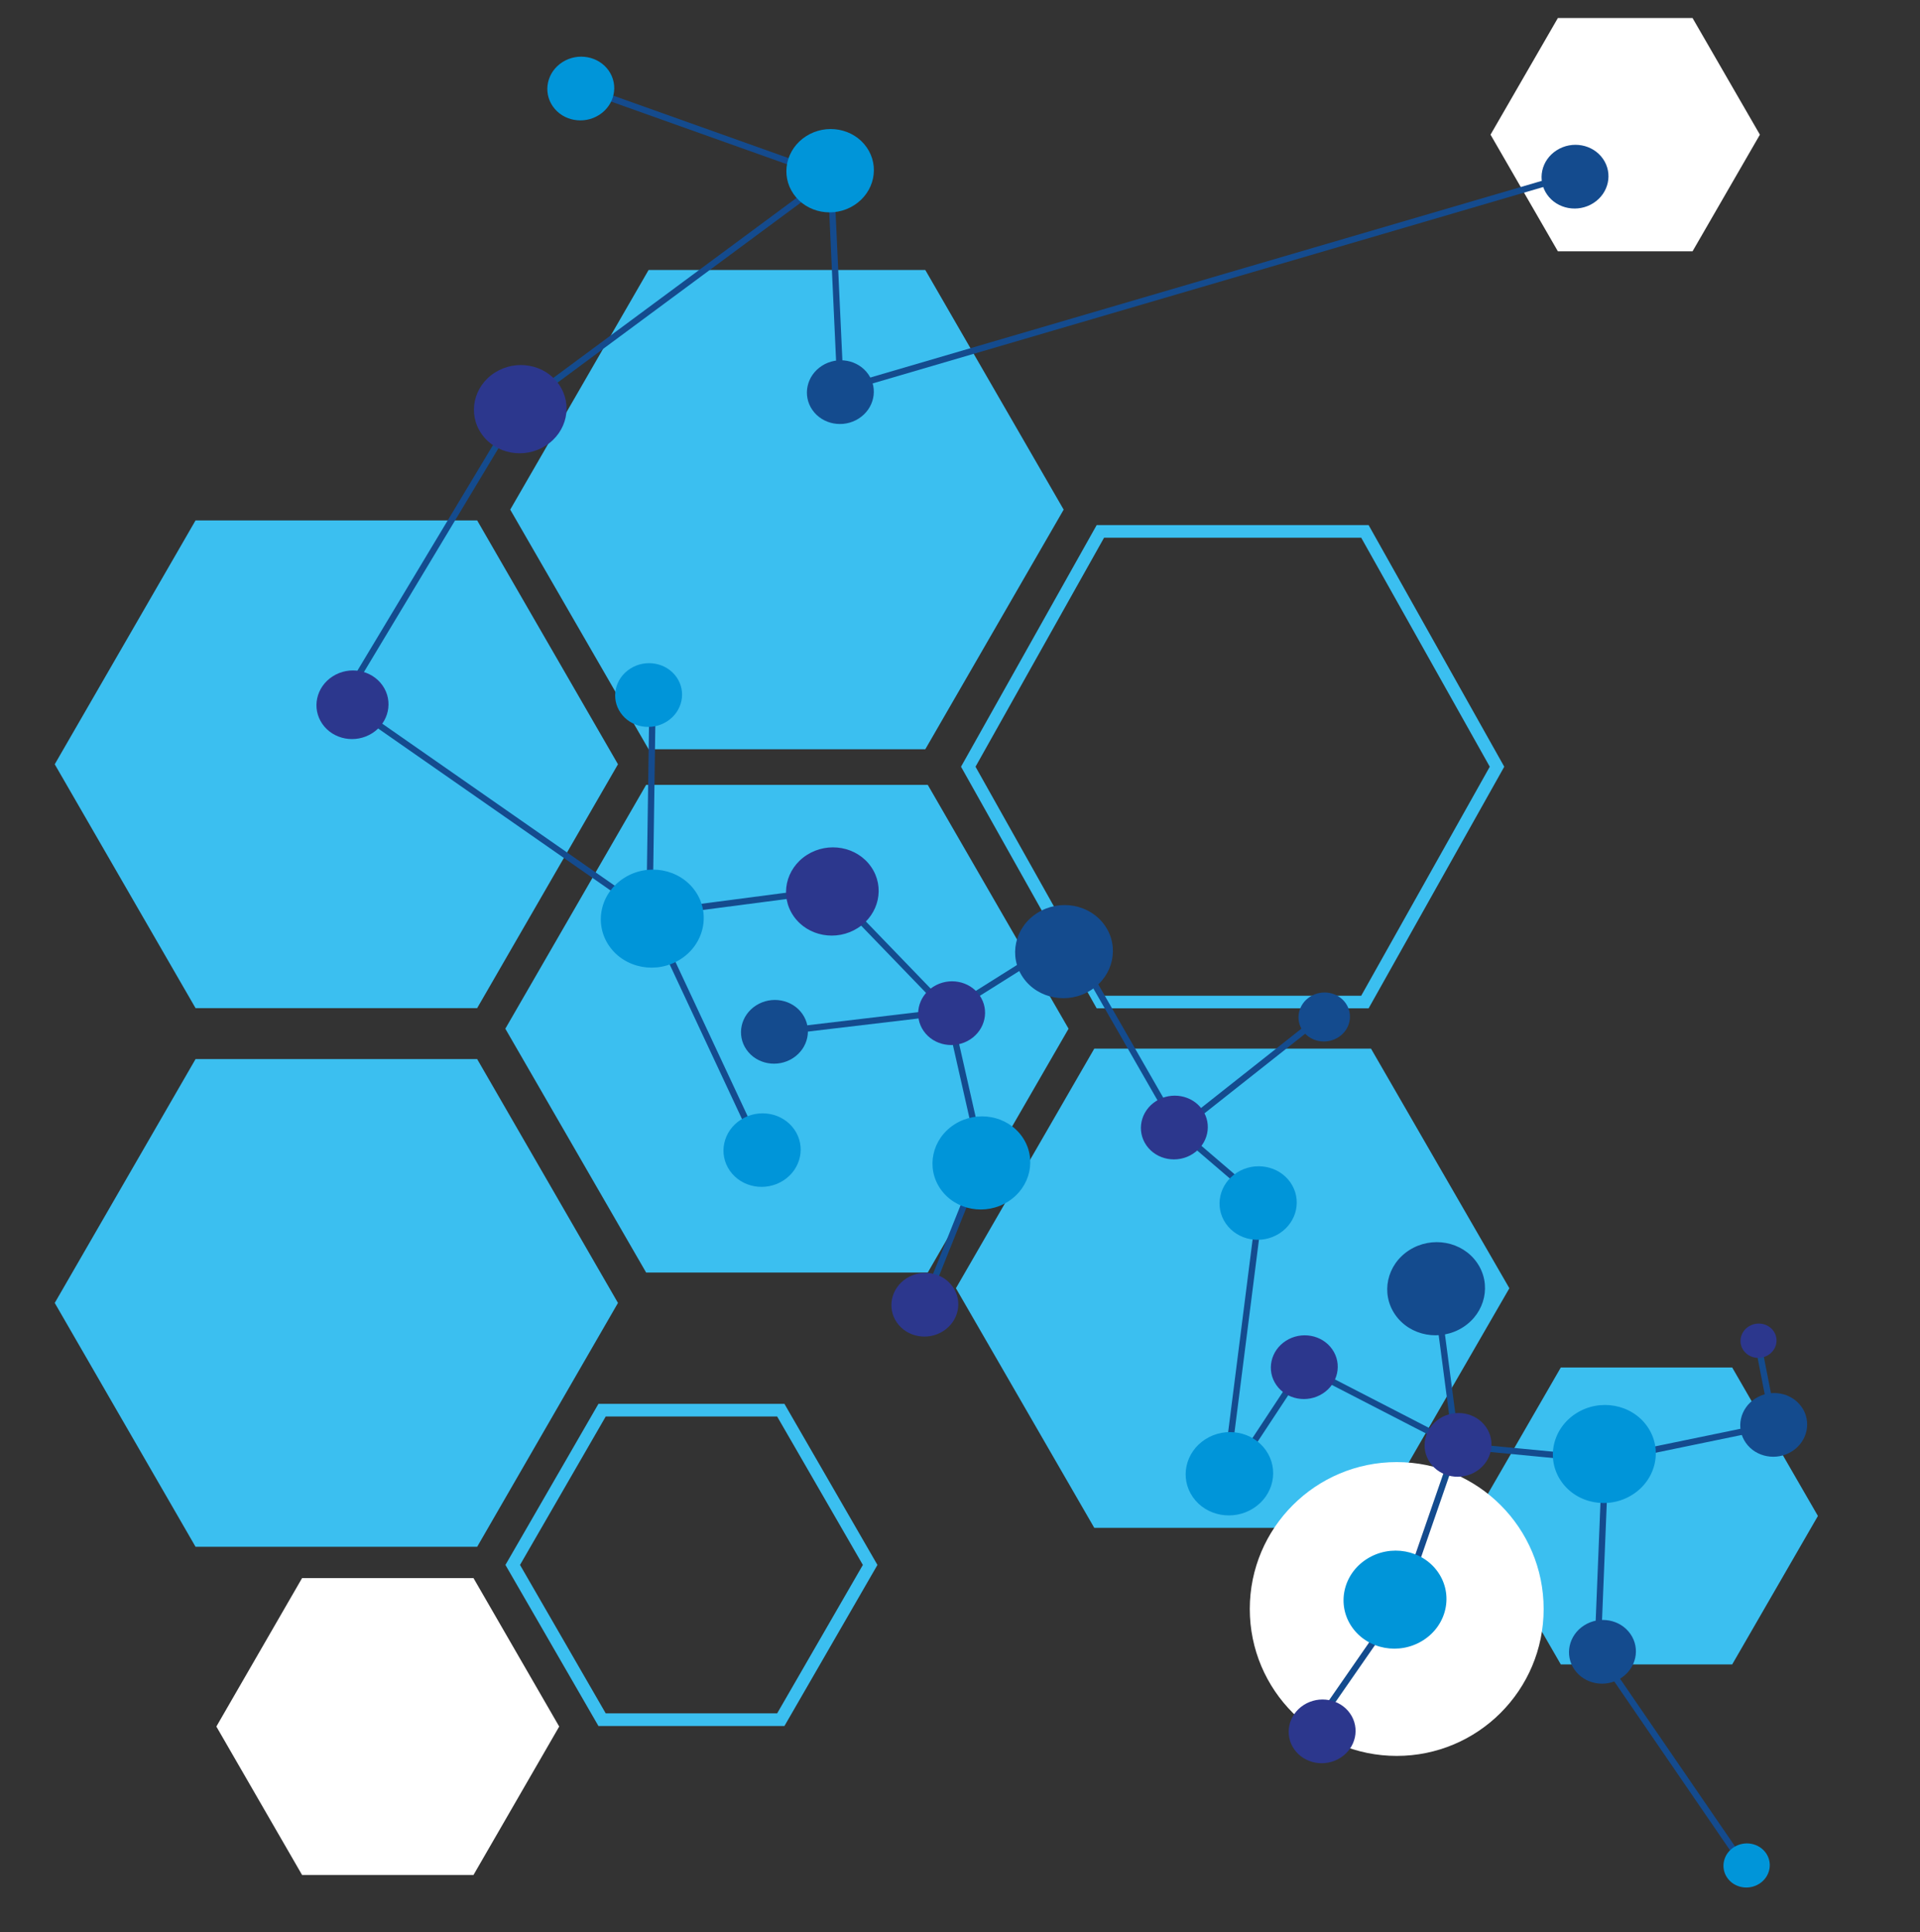 <svg width="456" height="459" viewBox="0 0 456 459" fill="none" xmlns="http://www.w3.org/2000/svg">
<rect x="0" y="0" width="456" height="459" fill="#333333" stroke="none"/>
<path d="M13 309.494L46.442 251.571L113.327 251.571L146.769 309.494L113.327 367.418L46.442 367.418L13 309.494Z" fill="#3BBFF0"/>
<path d="M13 181.541L46.442 123.617L113.327 123.617L146.769 181.541L113.327 239.465L46.442 239.465L13 181.541Z" fill="#3BBFF0"/>
<path d="M120.016 244.355L153.458 186.431L220.343 186.431L253.785 244.355L220.342 302.278L153.458 302.278L120.016 244.355Z" fill="#3BBFF0"/>
<path d="M350.331 360.094L370.687 324.836L411.4 324.836L431.756 360.094L411.4 395.352L370.687 395.352L350.331 360.094Z" fill="#3BBFF0"/>
<path d="M230.376 181.388L229.963 182.123L230.376 182.857L260.91 237.255L261.34 238.021L262.218 238.021L323.286 238.021L324.165 238.021L324.594 237.255L355.129 182.857L355.541 182.123L355.129 181.388L324.594 126.991L324.165 126.225L323.286 126.225L262.218 126.225L261.34 126.225L260.91 126.991L230.376 181.388Z" stroke="#3BBFF0" stroke-width="3"/>
<path d="M122.206 370.977L121.773 371.727L122.206 372.477L142.562 407.735L142.995 408.485L143.861 408.485L184.573 408.485L185.439 408.485L185.872 407.735L206.229 372.477L206.662 371.727L206.229 370.977L185.872 335.719L185.439 334.969L184.573 334.969L143.861 334.969L142.995 334.969L142.562 335.719L122.206 370.977Z" stroke="#3BBFF0" stroke-width="3"/>
<path d="M51.386 410.113L71.742 374.855L112.454 374.855L132.81 410.113L112.454 445.371L71.742 445.371L51.386 410.113Z" fill="white"/>
<path d="M354 31.988L369.994 4.286L401.982 4.286L417.977 31.988L401.982 59.691L369.994 59.691L354 31.988Z" fill="white"/>
<path d="M227.032 306.004L259.893 249.088L325.614 249.088L358.475 306.004L325.614 362.921L259.893 362.921L227.032 306.004Z" fill="#3BBFF0"/>
<path d="M121.179 121.055L154.039 64.138L219.761 64.138L252.621 121.055L219.761 177.971L154.039 177.971L121.179 121.055Z" fill="#3BBFF0"/>
<ellipse cx="331.72" cy="382.195" rx="34.896" ry="34.896" transform="rotate(-180 331.72 382.195)" fill="white"/>
<path d="M155.001 164.573L154.245 217.048M154.245 217.048L181.056 274.375M154.245 217.048L197.392 211.41L225.291 240.321M154.245 217.048L81.523 166.355L123.443 96.598L197.306 41.927M225.291 240.321L184.529 245.152M225.291 240.321L233.262 275.522L220.247 307.971M225.291 240.321L253.523 222.569L279.821 268.433M279.821 268.433L314.123 241.318M279.821 268.433L299.417 285.231L290.81 353.042L309.531 324.63L345.885 343.372M345.885 343.372L340.843 304.942M345.885 343.372L333.323 379.696L311.16 411.659M345.885 343.372L381.272 346.774M381.272 346.774L379.429 392.305L414.967 444.145M381.272 346.774L421.32 338.507L417.402 318.494M197.306 41.927L199.633 92.527L372.371 41.927M197.306 41.927L138.565 20.99" stroke="#144B8E" stroke-width="1.5"/>
<ellipse cx="8.226" cy="8.486" rx="8.226" ry="8.486" transform="matrix(0.572 0.82 0.842 -0.539 71.865 165.235)" fill="#2C378D"/>
<ellipse cx="11.752" cy="12.123" rx="11.752" ry="12.123" transform="matrix(0.572 0.82 0.842 -0.539 137.985 215.104)" fill="#0095D9"/>
<ellipse cx="7.639" cy="7.88" rx="7.639" ry="7.88" transform="matrix(0.572 0.82 0.842 -0.539 143.042 163.081)" fill="#0095D9"/>
<ellipse cx="7.639" cy="7.88" rx="7.639" ry="7.88" transform="matrix(0.572 0.82 0.842 -0.539 126.933 19.013)" fill="#0095D9"/>
<ellipse cx="7.639" cy="7.88" rx="7.639" ry="7.88" transform="matrix(0.572 0.82 0.842 -0.539 172.927 243.077)" fill="#144B8E"/>
<ellipse cx="7.639" cy="7.88" rx="7.639" ry="7.88" transform="matrix(0.572 0.82 0.842 -0.539 363.063 39.951)" fill="#144B8E"/>
<ellipse cx="7.639" cy="7.88" rx="7.639" ry="7.88" transform="matrix(0.572 0.82 0.842 -0.539 188.582 91.132)" fill="#144B8E"/>
<ellipse cx="7.639" cy="7.88" rx="7.639" ry="7.88" transform="matrix(0.572 0.82 0.842 -0.539 208.648 307.901)" fill="#2C378D"/>
<ellipse cx="5.876" cy="6.062" rx="5.876" ry="6.062" transform="matrix(0.572 0.82 0.842 -0.539 306.039 240.021)" fill="#144B8E"/>
<ellipse cx="4.113" cy="4.243" rx="4.113" ry="4.243" transform="matrix(0.572 0.82 0.842 -0.539 411.724 317.385)" fill="#2C378D"/>
<ellipse cx="5.288" cy="5.455" rx="5.288" ry="5.455" transform="matrix(0.572 0.82 0.842 -0.539 407.204 441.718)" fill="#0095D9"/>
<ellipse cx="7.639" cy="7.88" rx="7.639" ry="7.88" transform="matrix(0.572 0.82 0.842 -0.539 215.003 238.648)" fill="#2C378D"/>
<ellipse cx="7.639" cy="7.88" rx="7.639" ry="7.88" transform="matrix(0.572 0.82 0.842 -0.539 267.905 265.812)" fill="#2C378D"/>
<ellipse cx="7.639" cy="7.88" rx="7.639" ry="7.88" transform="matrix(0.572 0.82 0.842 -0.539 298.766 322.737)" fill="#2C378D"/>
<ellipse cx="7.639" cy="7.88" rx="7.639" ry="7.88" transform="matrix(0.572 0.82 0.842 -0.539 335.281 341.196)" fill="#2C378D"/>
<ellipse cx="7.639" cy="7.88" rx="7.639" ry="7.88" transform="matrix(0.572 0.82 0.842 -0.539 410.253 336.446)" fill="#144B8E"/>
<ellipse cx="7.639" cy="7.88" rx="7.639" ry="7.88" transform="matrix(0.572 0.82 0.842 -0.539 303.001 409.242)" fill="#2C378D"/>
<ellipse cx="7.639" cy="7.88" rx="7.639" ry="7.88" transform="matrix(0.572 0.82 0.842 -0.539 369.58 390.347)" fill="#144B8E"/>
<ellipse cx="8.814" cy="9.092" rx="8.814" ry="9.092" transform="matrix(0.572 0.82 0.842 -0.539 168.297 270.865)" fill="#0095D9"/>
<ellipse cx="10.577" cy="10.911" rx="10.577" ry="10.911" transform="matrix(0.572 0.82 0.842 -0.539 182.446 208.965)" fill="#2C378D"/>
<ellipse cx="10.577" cy="10.911" rx="10.577" ry="10.911" transform="matrix(0.572 0.82 0.842 -0.539 108.321 94.399)" fill="#2C378D"/>
<ellipse cx="11.164" cy="11.517" rx="11.164" ry="11.517" transform="matrix(0.572 0.82 0.842 -0.539 236.62 223.097)" fill="#144B8E"/>
<ellipse cx="11.164" cy="11.517" rx="11.164" ry="11.517" transform="matrix(0.572 0.82 0.842 -0.539 324.994 303.17)" fill="#144B8E"/>
<ellipse cx="11.752" cy="12.123" rx="11.752" ry="12.123" transform="matrix(0.572 0.82 0.842 -0.539 314.383 376.869)" fill="#0095D9"/>
<ellipse cx="11.752" cy="12.123" rx="11.752" ry="12.123" transform="matrix(0.572 0.82 0.842 -0.539 364.099 342.275)" fill="#0095D9"/>
<ellipse cx="8.814" cy="9.092" rx="8.814" ry="9.092" transform="matrix(0.572 0.82 0.842 -0.539 286.112 283.437)" fill="#0095D9"/>
<ellipse cx="9.989" cy="10.305" rx="9.989" ry="10.305" transform="matrix(0.572 0.82 0.842 -0.539 277.594 347.433)" fill="#0095D9"/>
<ellipse cx="9.989" cy="10.305" rx="9.989" ry="10.305" transform="matrix(0.572 0.82 0.842 -0.539 182.766 37.911)" fill="#0095D9"/>
<ellipse cx="11.164" cy="11.517" rx="11.164" ry="11.517" transform="matrix(0.572 0.82 0.842 -0.539 216.993 273.29)" fill="#0095D9"/>
</svg>
